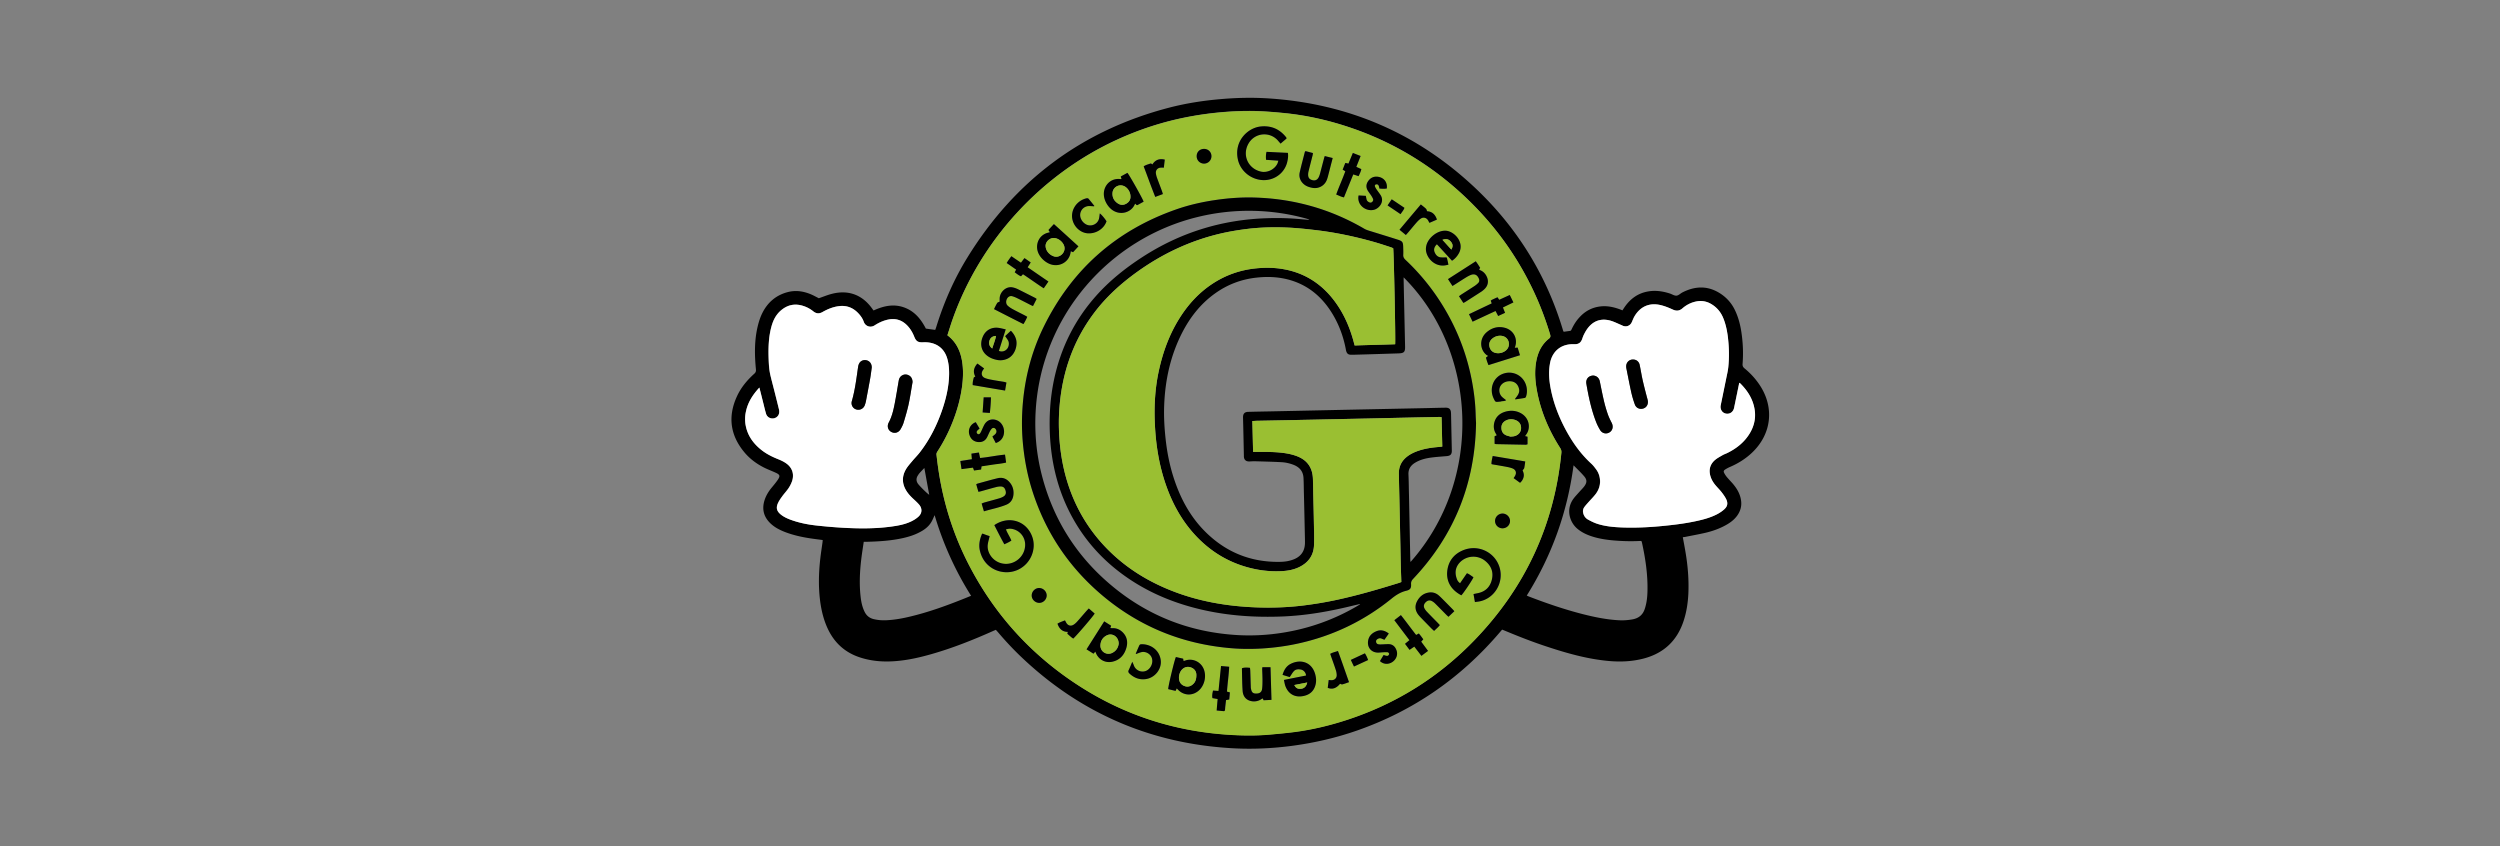 <svg version="1.1" id="レイヤー_1" xmlns="http://www.w3.org/2000/svg" x="0" y="0" viewBox="0 0 384 130" xml:space="preserve"><rect x="0" y="0" width="384" height="130" fill="#808080" stroke="none"/><style>.st1{fill:#9abf32}</style><path fill="none" d="M0 0h384v130H0z"/><path d="M258.48 82.52c.14.77.28 1.48.4 2.21.37 2.15.55 4.32.45 6.5-.07 1.4-.28 2.78-.72 4.12-1 3.07-3.06 5-6.18 5.81-1.74.45-3.52.53-5.3.37-3.26-.29-6.38-1.17-9.47-2.19-2.2-.72-4.35-1.56-6.48-2.45-.14-.06-.28-.11-.45-.18-.1.11-.19.21-.29.33-5.98 7.04-13.3 12.14-22.03 15.18-3.28 1.14-6.65 1.91-10.1 2.36-2.87.37-5.75.51-8.63.37-12.73-.63-23.72-5.34-32.93-14.15-1.24-1.19-2.4-2.44-3.51-3.75l-.28-.31c-.15.07-.29.12-.42.18-3.09 1.38-6.23 2.63-9.5 3.56-1.57.45-3.16.82-4.78 1-2.09.24-4.15.16-6.17-.5-2.23-.73-3.84-2.15-4.87-4.25-.64-1.31-1-2.7-1.21-4.13-.32-2.28-.27-4.56-.01-6.83.09-.81.22-1.62.33-2.42.02-.12.02-.24.04-.4-.51-.07-1-.13-1.5-.2-1.5-.21-2.97-.51-4.39-1.07-.8-.32-1.56-.72-2.18-1.33-1.01-.99-1.29-2.17-.87-3.51.23-.72.62-1.36 1.1-1.94.33-.4.66-.79.95-1.22.38-.57.32-.77-.31-1.06-.58-.27-1.18-.49-1.75-.77-1.19-.59-2.26-1.38-3.11-2.41-2.15-2.6-2.53-5.46-1.13-8.53.62-1.37 1.57-2.51 2.68-3.51.21-.19.28-.37.25-.66-.22-2.26-.25-4.51.3-6.73.16-.64.37-1.29.66-1.88.83-1.69 2.15-2.82 3.99-3.28 1.25-.31 2.46-.1 3.62.41.38.17.75.38 1.09.55.7-.24 1.37-.52 2.06-.69 2.52-.63 4.64.18 6.14 2.29.06.09.13.17.21.28 1.5-.69 3.04-1.05 4.66-.48 1.62.57 2.62 1.8 3.37 3.26.47.07.92.13 1.44.2.05-.13.1-.27.15-.42 1.17-3.78 2.74-7.39 4.83-10.76 7.28-11.77 17.58-19.49 31.01-22.97 2.52-.65 5.08-1.05 7.67-1.28 2.54-.23 5.08-.29 7.62-.12 12.29.82 22.94 5.44 31.86 13.94 6.31 6.02 10.74 13.22 13.26 21.58.02.08.05.16.08.23.01.02.03.04.06.09.31-.04.63-.09.95-.13.17-.02.21-.15.27-.27.31-.66.69-1.27 1.18-1.8.88-.98 1.97-1.56 3.29-1.7.96-.1 1.87.08 2.76.39.18.06.35.13.57.22.08-.12.16-.25.24-.37.9-1.36 2.1-2.27 3.73-2.54 1.12-.19 2.22-.03 3.3.32.35.11.7.36 1.03.33.32-.02.6-.34.92-.5 1.83-.93 3.67-1.06 5.49-.02 1.1.63 1.95 1.51 2.52 2.65.55 1.11.86 2.29 1.04 3.5.24 1.61.31 3.22.18 4.84-.03.32.07.52.32.72.9.74 1.68 1.59 2.32 2.56 2.29 3.47 1.81 7.56-1.23 10.41-.98.92-2.11 1.62-3.34 2.15-.26.11-.52.25-.75.4-.24.16-.27.3-.13.56.11.21.25.42.41.61.26.31.55.61.82.91.68.78 1.21 1.64 1.35 2.69.12.87-.11 1.64-.62 2.34-.47.64-1.1 1.09-1.78 1.46-.95.52-1.96.88-3.01 1.13-1.07.25-2.15.44-3.23.66-.14.01-.2.02-.31.04zM145.52 51.5c1.38 1.04 2.01 2.44 2.26 4.03.19 1.22.16 2.44.01 3.66-.24 1.88-.73 3.7-1.42 5.47a25 25 0 01-2.36 4.64c-.1.16-.19.31-.17.52.17 1.54.39 3.07.69 4.59.83 4.18 2.19 8.19 4.11 11.99 4.04 7.96 9.86 14.33 17.38 19.11 7.11 4.52 14.92 6.93 23.32 7.37 1.85.1 3.7.11 5.54-.05 1.33-.11 2.65-.24 3.97-.41 2.73-.36 5.39-1 8-1.85 7.56-2.47 14.13-6.56 19.65-12.29 7.75-8.03 12.22-17.6 13.32-28.72.03-.29-.02-.52-.18-.76-1.72-2.68-2.95-5.56-3.55-8.7-.3-1.54-.42-3.1-.12-4.66.26-1.37.83-2.56 1.94-3.44.23-.18.27-.34.19-.62-.7-2.32-1.55-4.58-2.59-6.77-2.83-5.98-6.76-11.14-11.72-15.52-4.81-4.25-10.25-7.42-16.32-9.48-3.3-1.12-6.69-1.9-10.16-2.25-1.34-.13-2.68-.25-4.02-.3-2.05-.07-4.1.01-6.15.21-1.53.15-3.05.37-4.55.65-3.86.73-7.57 1.93-11.14 3.58-11.3 5.22-20.79 15.17-25.17 27.63-.27.79-.5 1.57-.76 2.37zm121.63 7.3c-.02.1-.04.16-.06.22-.25 1.21-.49 2.42-.75 3.63-.13.63-.66 1-1.25.88-.59-.11-.93-.66-.8-1.3l.81-3.95c.13-.63.29-1.25.35-1.88.16-1.59.13-3.18-.08-4.76-.13-.99-.34-1.95-.73-2.87-.4-.94-1.03-1.65-1.93-2.14-.7-.38-1.43-.48-2.21-.32-.79.16-1.49.52-2.09 1.05-.47.41-.94.44-1.5.18-.59-.27-1.2-.52-1.83-.67-1.76-.43-3.2.22-4.09 1.81-.14.25-.24.52-.35.78-.22.51-.7.75-1.23.63-.14-.03-.27-.12-.41-.17-.55-.23-1.09-.5-1.66-.67-1.46-.41-2.69.05-3.57 1.29-.2.28-.36.58-.51.88-.1.2-.18.43-.25.64-.2.57-.53.81-1.13.81-.16 0-.33-.01-.49 0-1.65.07-2.83 1.02-3.25 2.6-.05.18-.08.37-.11.56-.18 1.18-.09 2.36.12 3.53.43 2.32 1.27 4.49 2.39 6.56 1.02 1.89 2.26 3.62 3.85 5.08.3.27.55.6.79.93.29.4.47.86.54 1.35.13.88-.1 1.68-.62 2.38-.34.45-.75.86-1.13 1.28-.21.24-.44.48-.63.75-.25.35-.26.73-.11 1.13.13.35.37.62.68.79.45.24.92.48 1.4.64 1.25.4 2.56.52 3.86.57 2 .07 4-.02 5.99-.21 1.79-.17 3.57-.38 5.32-.76 1.13-.25 2.25-.54 3.28-1.08.37-.19.73-.43 1.04-.71.53-.46.63-.95.33-1.58-.19-.4-.46-.76-.74-1.12-.29-.37-.64-.71-.94-1.07-.32-.39-.58-.82-.73-1.31-.3-.96-.1-1.82.65-2.49.35-.31.78-.53 1.19-.77.23-.14.5-.22.74-.34 1.44-.71 2.67-1.68 3.49-3.09.71-1.21.94-2.51.65-3.89-.31-1.49-1.12-2.69-2.19-3.75.01-.02-.03-.02-.1-.05zm-150.51.73c-1.03 1.12-1.77 2.28-2.08 3.69-.15.71-.17 1.43-.03 2.15.3 1.51 1.13 2.69 2.3 3.65.79.64 1.68 1.1 2.62 1.48.46.19.93.4 1.33.69.93.67 1.23 1.7.84 2.79-.13.35-.31.7-.52 1.01-.29.42-.65.8-.95 1.22-.24.33-.48.66-.65 1.03-.35.75-.21 1.27.44 1.8.44.35.95.59 1.47.78 1.26.47 2.56.73 3.89.88 1.36.15 2.73.28 4.1.35 2.51.14 5.03.16 7.53-.18 1.05-.15 2.1-.34 3.06-.81.39-.19.77-.43 1.08-.72.57-.53.59-1.24.1-1.83-.24-.29-.53-.55-.81-.81-.43-.4-.84-.81-1.15-1.31-.67-1.08-.71-2.19-.09-3.28.26-.45.62-.85.96-1.26.37-.45.79-.86 1.15-1.32 1.59-2.04 2.72-4.32 3.54-6.76.57-1.71.97-3.45 1-5.27.02-.8-.05-1.6-.27-2.38-.53-1.88-2.01-2.63-3.74-2.55-.74.04-1.06-.14-1.34-.85-.26-.65-.61-1.25-1.1-1.75-.81-.82-1.77-1.12-2.9-.89-.76.15-1.45.47-2.09.89-.69.44-1.44.1-1.67-.55-.17-.49-.47-.92-.83-1.3-.85-.91-1.89-1.28-3.13-1.08-.86.14-1.64.47-2.39.89-.5.28-.95.25-1.4-.11-.46-.37-.97-.65-1.53-.83-1.25-.41-2.38-.2-3.4.65-.81.68-1.25 1.56-1.51 2.55-.41 1.53-.47 3.08-.43 4.65.03.94.06 1.88.28 2.79.19.81.41 1.61.61 2.41.24.95.48 1.9.71 2.85.05.19.06.41.01.6-.1.46-.52.76-.98.78-.46.01-.88-.27-1.02-.73-.15-.52-.27-1.05-.41-1.58-.18-.78-.38-1.56-.6-2.43zm117.87 31.95c.12.05.18.08.24.11 2.74 1.06 5.51 2.01 8.36 2.74 1.82.46 3.65.84 5.54.94.7.04 1.38-.01 2.07-.13.99-.17 1.65-.71 1.94-1.69.03-.09.06-.18.08-.27.21-.75.29-1.52.31-2.3.07-2.55-.3-5.04-.84-7.52-.02-.09-.06-.17-.09-.26-.08 0-.13-.01-.19-.01-1.47.08-2.94.03-4.4-.11-1.08-.11-2.15-.29-3.19-.65-.78-.27-1.5-.63-2.13-1.18-1.08-.96-1.74-2.87-.53-4.54.28-.38.62-.72.93-1.08.24-.27.51-.53.73-.82.43-.58.45-1.01-.01-1.55-.49-.57-1.04-1.09-1.63-1.69-.96 7.22-3.34 13.86-7.19 20.01zm-85.35.03a49.384 49.384 0 01-5.6-12.38c-.19.41-.32.75-.51 1.06-.42.71-1.07 1.19-1.79 1.56-.81.43-1.68.7-2.57.9-1.83.41-3.68.52-5.55.57h-.47c-.12.84-.25 1.63-.35 2.42-.25 2-.36 4.01-.13 6.02.09.8.25 1.58.61 2.31.28.57.71.94 1.33 1.11.67.17 1.34.22 2.02.19 1.25-.06 2.48-.28 3.7-.58 2.72-.65 5.34-1.59 7.93-2.62.46-.18.89-.36 1.38-.56zm-7.18-19.63c-.28.3-.52.54-.74.79-.11.12-.19.26-.28.4-.25.41-.24.82.03 1.22.22.32 1.36 1.47 1.74 1.71-.25-1.35-.49-2.7-.75-4.12z"/><path class="st1" d="M145.52 51.5c.26-.8.5-1.58.77-2.34 4.38-12.47 13.86-22.41 25.17-27.63 3.57-1.65 7.28-2.85 11.14-3.58 1.51-.29 3.03-.5 4.55-.65 2.05-.2 4.1-.28 6.15-.21 1.34.05 2.69.16 4.02.3 3.47.35 6.86 1.12 10.16 2.25 6.07 2.07 11.51 5.24 16.32 9.48 4.96 4.38 8.89 9.53 11.72 15.52 1.04 2.19 1.89 4.45 2.59 6.77.08.28.04.43-.19.62-1.11.88-1.68 2.07-1.94 3.44-.29 1.56-.17 3.11.12 4.66.6 3.14 1.83 6.02 3.55 8.7.16.24.21.47.18.76-1.11 11.12-5.58 20.69-13.32 28.72-5.52 5.72-12.08 9.82-19.65 12.29-2.61.85-5.28 1.49-8 1.85-1.32.17-2.64.29-3.97.41-1.85.16-3.7.15-5.54.05-8.41-.45-16.21-2.85-23.32-7.37-7.53-4.78-13.34-11.15-17.38-19.11-1.93-3.8-3.29-7.8-4.11-11.99-.3-1.52-.52-3.05-.69-4.59-.02-.22.07-.36.17-.52.95-1.47 1.73-3.02 2.36-4.64.69-1.77 1.18-3.59 1.42-5.47.15-1.22.18-2.44-.01-3.66-.27-1.62-.89-3.02-2.27-4.06zm81.2 13.47c-.02-.42-.05-.86-.06-1.29-.04-1.73-.25-3.44-.57-5.14-.89-4.73-2.71-9.07-5.42-13.04-1.39-2.04-3-3.9-4.8-5.6-.24-.22-.35-.45-.33-.78.02-.41 0-.82-.01-1.22-.02-.7-.12-.86-.77-1.07-1.47-.47-2.96-.92-4.43-1.38-.26-.08-.52-.17-.75-.3-5.25-3.07-10.92-4.65-16.99-4.81-1.95-.05-3.88.09-5.81.37-2.09.3-4.14.76-6.13 1.46-9.19 3.21-15.95 9.18-20.27 17.89-2.09 4.22-3.16 8.72-3.37 13.42-.08 1.86-.01 3.72.21 5.58.26 2.18.71 4.31 1.37 6.4 2.03 6.35 5.62 11.68 10.71 15.98 5.71 4.82 12.33 7.49 19.77 8.12 1.63.14 3.26.14 4.89.04 1.82-.12 3.62-.36 5.4-.75 5.34-1.17 10.14-3.46 14.38-6.9.69-.56 1.4-1 2.26-1.21.62-.15.78-.39.74-1.03-.02-.33.09-.55.31-.79 6.35-6.72 9.53-14.71 9.67-23.95zm-.17 27.51c.23-.03.43-.06.62-.09 2.31-.39 3.86-2.8 3.19-5.18-.66-2.34-3.21-3.62-5.52-2.73-1.5.58-2.38 1.72-2.54 3.31-.14 1.42.49 2.76 2.17 3.65.28-.26 1.75-2.44 1.86-2.78-.33-.19-.6-.47-1-.61-.35.51-.69 1.01-1.05 1.53-.26-.17-.4-.39-.49-.63-.35-.93-.25-1.79.43-2.54.83-.91 2.62-1.41 4.05-.14.85.76 1.15 1.71.88 2.8-.29 1.13-1.03 1.82-2.19 2.05-.2.04-.39.08-.62.13.06.41.13.8.21 1.23zm-30.19-67.8c-.07.2-.1.37-.18.52-.45.86-1.53 1.38-2.49 1.17-2.02-.45-2.95-2.59-1.89-4.36a2.787 2.787 0 014.55-.34c.11.13.22.26.35.4.33-.29.63-.54.91-.78-.01-.07-.01-.1-.02-.12-.02-.04-.04-.07-.06-.1-1.01-1.26-2.29-1.8-3.91-1.63-1.91.2-4.12 2.18-3.48 5.07.37 1.69 1.88 2.98 3.64 3.15 1.83.17 3.49-.98 3.93-2.73.11-.46.19-.92.11-1.44-1.1-.05-2.18-.11-3.28-.16-.11.43-.11.82-.07 1.23.63.04 1.23.08 1.89.12zm-44.35 57.67c-.36-.13-.74-.25-1.11-.38-.05.06-.09.09-.11.12-.32.77-.48 1.57-.32 2.39.6 2.99 3.67 4.12 5.94 3.02 1.95-.94 2.75-3.15 2.16-4.93-.85-2.57-3.65-3.41-5.86-1.89.5.97.99 1.96 1.54 2.94.4-.19.75-.35 1.08-.57-.25-.61-.6-1.12-.84-1.72.2-.04.35-.08.49-.1.08-.01.16-.01.24 0 1.21.11 2.14 1.07 2.22 2.28.12 1.95-1.69 3.48-3.6 3.04-1.43-.33-2.3-1.69-2.14-2.88.07-.43.2-.83.31-1.32zm23.65-51.37c-.11-.42-2.24-4.2-2.49-4.43-.33.18-.67.37-1.02.56.05.15.08.26.12.39-.06.01-.1.02-.14.01-1.17-.17-2.19.51-2.5 1.65-.34 1.25.45 2.6 1.3 3.15 1.32.86 2.86.22 3.34-.86.03-.06.07-.11.1-.16.14.08.18.3.38.19.31-.16.61-.33.91-.5zm57.01 22.44c.04-.11.06-.16.08-.21.4-1.23-.28-2.55-1.67-2.87-1.02-.24-1.95.03-2.73.71-1.21 1.05-1 2.76.04 3.52.05.04.12.06.2.1-.16.13-.25.2-.34.27.06.21.11.39.17.57.06.19.14.37.22.58 1.63-.51 3.21-1.01 4.84-1.52-.13-.42-.25-.79-.36-1.17-.17.01-.29.01-.45.02zm-51.92 52.32c.07.08.12.13.16.17.84.92 2.13 1.03 3.11.26 1.05-.82 1.39-2.49.75-3.65-.5-.91-1.57-1.37-2.57-1.1-.13.03-.25.08-.4.13-.03-.14-.05-.25-.07-.37-.38-.09-.75-.17-1.11-.25-.2.38-1.21 4.57-1.18 4.93.37.09.75.18 1.13.27.06-.15.11-.25.18-.39zm-15.1-67.9c-1.27-1.15-2.49-2.27-3.76-3.43-.31.33-.58.62-.84.91l.22.34c-.15.04-.27.07-.38.1-1.07.31-1.7 1.34-1.57 2.44.14 1.2 1.27 2.19 2.24 2.44 1.3.33 2.65-.46 2.88-1.81.01-.08.03-.15.05-.25.12.05.22.1.34.15.25-.28.51-.56.82-.89zm2.59 62.25c.06.13.09.2.12.27.47 1.02 1.49 1.53 2.59 1.25 1.13-.29 1.77-1.07 2.07-2.14.23-.83.11-1.62-.5-2.28-.45-.48-.99-.74-1.67-.71-.09 0-.18-.01-.3-.02.04-.13.08-.23.12-.36-.34-.22-.68-.43-1.06-.67-.92 1.46-1.81 2.86-2.72 4.3.39.24.72.45 1.07.67.11-.11.18-.19.28-.31zm66.02-33.1c.05-.08.08-.14.12-.19.78-.97.57-2.6-.79-3.34-.77-.42-1.59-.46-2.41-.21-.86.26-1.46.82-1.67 1.72-.14.59-.06 1.16.28 1.68.04.07.07.14.11.21-.12.06-.23.11-.33.15v1.16c.1.02.18.05.26.05l4.52.09c.09 0 .18-.03.28-.06v-1.17c-.13-.03-.24-.06-.37-.09zm-37.05 37.45c.07.31.11.57.19.81.43 1.33 1.49 1.95 2.85 1.65.99-.22 1.63-.82 1.85-1.83.1-.47.07-.92-.04-1.37-.48-2.04-2.29-2.5-3.82-1.72-.66.34-1.01.94-1.23 1.68.41.13.78.24 1.1.34.25-.36.42-.69.67-.94.29-.29.7-.29 1.08-.21.41.09.73.48.76.91-1.12.22-2.23.45-3.41.68zm-42.73-53.85c-.4-.09-.71-.17-1.03-.22-1.13-.18-2.07.34-2.5 1.37-.48 1.13-.21 2.23.71 2.92.47.35 1 .54 1.57.64.5.09.97.03 1.44-.17 1.22-.5 1.67-2.04 1.4-3-.14-.51-.42-.93-.8-1.33-.32.3-.6.57-.88.83.16.23.28.41.4.58.17.25.2.53.15.82-.12.72-.83 1.14-1.51.87.34-1.07.68-2.15 1.05-3.31zm68.55-10.54c.47-.29.85-.74 1.09-1.23.83-1.68-.8-3.31-2.05-3.38-1.35-.07-2.69 1.13-2.97 2.2-.05.21-.09.43-.09.64.03 1.25 1.27 2.7 2.9 2.49.18-.02.36-.07.56-.11-.08-.34-.14-.63-.2-.92-.02-.08-.06-.15-.08-.2-.28 0-.54.01-.79 0-.53-.02-.85-.33-1.04-.78-.19-.43-.07-.85.34-1.24.78.84 1.56 1.69 2.33 2.53zm.07 3.88c.16-.09.27-.15.39-.23.55-.35 1.09-.71 1.65-1.05.24-.15.49-.29.75-.4.59-.25 1.02-.05 1.28.54.11.26.08.49-.1.68-.17.17-.36.33-.56.46-.67.44-1.35.87-2.02 1.3-.12.08-.23.17-.37.27l.67 1.03c.11-.06.2-.09.28-.14.81-.52 1.63-1.04 2.43-1.56.18-.12.35-.25.51-.4.59-.56.71-1.28.34-2.01-.22-.44-.56-.76-1.02-.94-.05-.02-.08-.06-.12-.09.06-.09.11-.17.16-.25-.11-.17-.21-.34-.31-.49-.11-.17-.23-.33-.36-.52-1.44.92-2.84 1.82-4.27 2.74.22.37.44.7.67 1.06zm-70.42 3.55c1.54.79 3.03 1.54 4.52 2.3.25-.39.42-.74.59-1.12-.16-.09-.27-.16-.39-.22-.63-.32-1.26-.63-1.88-.97-.27-.15-.54-.32-.76-.54-.41-.39-.21-1.23.33-1.42a.65.65 0 01.39-.01c.25.07.49.17.72.28.71.35 1.41.71 2.11 1.07.11.05.22.1.36.16.19-.38.38-.73.56-1.1-.11-.07-.17-.12-.24-.16-.88-.45-1.77-.9-2.66-1.34-.25-.12-.53-.22-.81-.27a1.53 1.53 0 00-.64.02c-.71.17-1.29.89-1.33 1.63-.01.2 0 .4 0 .54-.16.08-.31.11-.37.2-.18.29-.32.59-.5.95zm41.22 55c-.01.13-.03.21-.03.29.01.54.04 1.09.05 1.63 0 .47 0 .95-.06 1.42-.06.5-.37.71-.88.72-.51.01-.71-.17-.82-.7-.02-.11-.03-.21-.04-.32-.03-.84-.05-1.68-.08-2.52 0-.14-.02-.28-.04-.41-.56-.06-.92-.04-1.21.05-.01.03-.03.05-.03.08.03 1.14.02 2.28.11 3.42.07.94.65 1.49 1.51 1.59.5.06.97-.05 1.39-.35.05-.04.11-.06.18-.1.05.1.09.18.14.29.39-.02.78-.04 1.21-.06-.05-1.71-.1-3.35-.15-5.02-.44-.01-.82-.01-1.25-.01zm9.58-78.51c-.06.18-.1.3-.14.43-.2.75-.39 1.5-.59 2.25-.05.2-.12.39-.21.57-.21.4-.54.55-.94.45-.47-.12-.69-.38-.68-.87 0-.16.03-.33.06-.48.2-.82.42-1.63.62-2.45.03-.11.04-.23.06-.37-.41-.11-.79-.2-1.15-.3-.05.08-.09.11-.1.15-.26 1.04-.55 2.07-.78 3.12-.18.81.17 1.55.87 1.99.34.22.71.32 1.11.39.9.16 1.77-.3 2.14-1.13.09-.2.15-.41.21-.62.19-.72.38-1.44.56-2.17.05-.21.1-.41.17-.67-.42-.09-.8-.19-1.21-.29zm-52.35 54.57c1.19-.35 2.37-.57 3.47-1.03.76-.32 1.07-.98 1.08-1.77.01-.57-.16-1.1-.52-1.56-.49-.62-1.13-.91-1.9-.73-1.04.25-2.07.55-3.1.83-.06.02-.12.05-.21.1.12.39.23.77.34 1.17.19-.04.32-.07.45-.11.77-.21 1.54-.43 2.32-.64.21-.05.43-.09.64-.08.42.01.64.21.76.66.11.39 0 .7-.35.9-.22.13-.47.21-.71.29-.72.21-1.44.4-2.16.6-.15.04-.29.11-.46.17.12.42.23.79.35 1.2zm69.15 18.37c.31-.31.63-.56.88-.89-.12-.13-.21-.23-.3-.32-.56-.57-1.13-1.14-1.68-1.72-.15-.16-.29-.33-.38-.52-.17-.33-.09-.66.17-.93.3-.3.61-.38.96-.2.19.1.36.24.52.39.59.58 1.17 1.18 1.75 1.77.09.09.19.17.29.26.31-.3.6-.57.9-.86-.11-.12-.19-.22-.28-.31-.51-.52-1.03-1.05-1.55-1.57-.19-.19-.38-.39-.59-.56-.46-.39-1-.53-1.6-.41-.74.15-1.28.59-1.65 1.22-.42.72-.4 1.45.11 2.14.11.15.24.3.37.43.57.58 1.14 1.17 1.71 1.75.11.1.23.2.37.33zm12.43-35.64c.01.02.03.05.04.07.49-.07.98-.14 1.46-.23.08-.01.16-.14.19-.23.14-.43.16-.87.09-1.33-.29-1.8-2.13-2.81-3.8-2.08-1.39.61-1.96 2.29-1.27 3.73.26.55.26.55.85.49.08-.01.17-.01.24-.03.26-.08.56 0 .82-.2-.23-.19-.46-.35-.65-.53-.43-.43-.52-1.14-.21-1.66.33-.55 1.02-.82 1.75-.69.57.11.98.54 1.1 1.17.08.37-.04.7-.24 1-.11.19-.24.35-.37.52zm-58.26 39.14c.02.02.05.04.07.05.25-.09.5-.2.76-.27.69-.19 1.48.26 1.67.95.21.76-.24 1.67-.97 1.94-.65.24-1.54-.06-1.83-.91-.05-.15-.12-.28-.22-.51-.21.48-.36.89-.55 1.27-.11.23-.05.38.12.54.7.65 1.52.98 2.49.85 1.41-.2 2.47-1.53 2.31-2.88-.21-1.75-1.78-2.55-3.03-2.47-.09.01-.22.08-.25.15-.21.42-.39.86-.57 1.29zm-6.41-68.72c.02-.02.04-.05.06-.07-.3-.38-.6-.76-.92-1.13-.05-.06-.2-.07-.29-.05-1.54.37-2.47 1.84-2.17 3.24.25 1.15 1.25 2.07 2.37 2.14 1.27.08 2.49-.71 2.87-1.85-.25-.42-.76-1.03-1.03-1.21-.04.27-.06.54-.12.8-.22.91-1.29 1.33-2.07.84-.32-.2-.56-.48-.71-.82-.4-.94.26-1.94 1.28-1.95.25.02.49.05.73.06zm45.28 65.62c-.64-.48-1.28-.63-1.99-.33-.72.31-1.17.84-1.22 1.64-.06.94.6 1.61 1.54 1.61.27 0 .54-.04.81-.05.23-.01.46-.03.69 0 .09.01.21.15.21.24.01.09-.08.22-.17.28-.08.05-.21.03-.31.01-.11-.02-.22-.07-.36-.12-.2.33-.38.64-.57.94.53.51 1.28.56 1.9.15.63-.42.89-1.15.64-1.81-.21-.57-.6-.94-1.24-.94-.34 0-.68.03-1.02.04-.18 0-.35 0-.53-.02-.19-.03-.31-.16-.34-.36-.03-.18.04-.32.19-.42.2-.14.41-.2.65-.09.13.06.27.11.44.18.24-.32.45-.62.68-.95zm-60.37-29.26c.78-.25 1.25-.89 1.29-1.7.03-.77-.4-1.5-1.05-1.79-.79-.34-1.56-.09-1.98.66-.15.27-.26.56-.4.85-.07.15-.13.3-.22.43-.13.19-.27.22-.41.13-.17-.11-.2-.32-.05-.5.09-.11.22-.2.35-.32-.21-.35-.4-.67-.58-.98-.76.25-1.3 1.1-.94 2.05.23.6.67.95 1.31 1 .64.06 1.11-.21 1.39-.79.14-.28.25-.57.4-.85.07-.14.17-.28.28-.4.14-.14.33-.17.49-.07.11.07.2.22.23.35.06.24-.05.45-.24.61-.11.09-.23.18-.37.3.16.37.34.7.5 1.02zm55.73-38.03c-.31 1.52 1.2 2.53 2.4 2.2.78-.22 1.63-1.26.94-2.29-.19-.28-.4-.55-.59-.83-.1-.14-.19-.3-.25-.46-.06-.18.07-.32.26-.32.18 0 .28.1.33.25.04.12.06.26.1.4.39.03.76.06 1.13-.01.13-.91-.39-1.63-1.29-1.79-.63-.11-1.16.09-1.54.62-.38.52-.39 1.06-.03 1.59.16.24.34.46.49.7.1.15.19.3.25.46.08.18.02.35-.12.48-.15.14-.31.14-.49.05-.19-.1-.33-.23-.38-.45-.04-.17-.07-.34-.11-.53-.37-.03-.73-.05-1.1-.07zm-54.31 39.81c-1.31.12-2.55.4-3.83.49-.06-.3-.12-.54-.18-.84-.39.06-.75.11-1.15.17.03.31.05.58.07.86-.6.1-1.17.19-1.77.28.06.44.12.82.18 1.24.61-.08 1.18-.15 1.76-.23.06.16.1.29.16.44l1.09-.15c.03-.18.05-.32.07-.49.63-.09 1.24-.19 1.86-.28.63-.09 1.26-.14 1.91-.3-.06-.4-.11-.78-.17-1.19zm1.49-28.01c.32.24.61.48.96.63.11-.11.2-.21.3-.32 1.07.7 2.1 1.46 3.19 2.16.26-.37.48-.69.72-1.04-1.08-.74-2.13-1.47-3.19-2.19.17-.26.31-.49.47-.74-.33-.23-.64-.44-.96-.67-.2.26-.36.47-.54.71-.5-.34-.98-.67-1.47-1-.27.36-.51.68-.72 1.05.51.36.98.69 1.45 1.01-.07.14-.13.25-.21.4zm63.49 58.16l-1.05-1.42c.11-.13.21-.23.32-.36-.12-.16-.23-.32-.34-.47-.11-.15-.23-.29-.34-.43-.16.09-.28.15-.42.23-.79-1.01-1.53-2.04-2.34-3.05-.36.28-.68.52-1.01.78.79 1.05 1.55 2.05 2.32 3.07-.24.2-.44.37-.68.56.24.32.47.62.7.93.26-.18.48-.33.73-.5.36.47.72.93 1.09 1.42.34-.26.65-.49 1.02-.76zm6.84-50.57c1.2-.56 2.35-1.1 3.51-1.65.14.28.26.5.4.77.36-.17.7-.32 1.06-.49-.12-.3-.22-.55-.33-.82.55-.27 1.06-.51 1.61-.78-.19-.4-.37-.75-.56-1.14-.57.26-1.09.5-1.62.74-.1-.15-.17-.26-.26-.39-.27.12-.53.24-.79.36-.08.04-.16.1-.25.16.05.14.09.26.15.42-1.16.55-2.3 1.1-3.49 1.66.21.41.38.76.57 1.16zm-39.31 59.72c.34.03.64.06.95.09.29.03.32 0 .36-.29.01-.09.01-.19.02-.28.04-.37.08-.75.13-1.12.18-.03.32-.06.49-.09.03-.38.07-.73.1-1.09-.18-.05-.3-.08-.45-.12.09-1.27.28-2.53.34-3.82-.44-.04-.83-.07-1.25-.11-.13 1.3-.26 2.55-.39 3.83-.31-.02-.57-.04-.84-.06-.09.41-.17.77-.09 1.16.26.05.51.09.8.14-.07.57-.11 1.12-.17 1.76zm20.92-85.64c-.24.58-.46 1.1-.67 1.63-.17-.03-.31-.06-.48-.1-.14.35-.28.68-.41 1.03.15.1.26.17.41.25-.44 1.19-.97 2.35-1.4 3.57.42.16.77.35 1.19.44.49-1.2.96-2.37 1.43-3.53.3.1.55.19.82.27.18-.37.34-.7.42-1.08-.28-.13-.52-.23-.77-.35.23-.57.43-1.1.66-1.67-.42-.15-.78-.3-1.2-.46zm26.48 47.39c-1.69-.29-3.33-.56-5-.85-.08.45-.2.83-.19 1.24.07.02.12.05.17.05.65.11 1.31.21 1.96.34.37.07.75.14 1.1.28.54.22.67.71.36 1.2-.05.09-.11.17-.19.29.35.25.67.49.99.72.28-.25.41-.47.51-.76.15-.43.02-.82-.12-1.15.11-.14.22-.24.25-.35.07-.3.1-.62.16-1.01zM218.24 31.4c-1.11 1.32-2.18 2.59-3.27 3.9.35.29.66.54.98.81.13-.15.24-.26.33-.37.46-.54.9-1.09 1.37-1.62.18-.2.38-.4.6-.54.41-.27.87-.13 1.12.29.07.11.13.23.2.37l1.15-.5c-.26-.82-.77-1.25-1.51-1.28-.07-.16-.08-.3-.16-.38-.25-.24-.51-.43-.81-.68zm-39.47-5.65c.04-.41.09-.81.13-1.24-.85-.2-1.48.05-1.9.74-.1-.06-.19-.17-.25-.15-.37.12-.75.21-1.09.44.6 1.58 1.15 3.13 1.78 4.7.41-.15.77-.29 1.17-.44-.05-.17-.09-.31-.14-.45-.25-.66-.5-1.32-.74-1.98-.08-.23-.15-.47-.19-.71-.08-.5.24-.88.74-.92.14.01.28.01.49.01zm-28.64 30.09c-.58.64-.7 1.29-.32 2-.1.06-.23.1-.24.16-.09.36-.19.73-.16 1.15 1.65.28 3.29.55 4.97.84.07-.43.14-.82.21-1.23-.16-.05-.28-.09-.39-.11-.55-.09-1.1-.17-1.64-.27-.42-.08-.86-.15-1.26-.31-.52-.21-.64-.7-.35-1.18.05-.09.12-.17.21-.3-.35-.25-.67-.48-1.03-.75zm14.72 42.25c.58-.53 3.16-3.56 3.28-3.85-.29-.25-.58-.5-.9-.78-.13.14-.23.24-.33.35-.46.52-.9 1.05-1.37 1.57-.19.21-.4.41-.63.57-.44.28-.88.15-1.14-.31-.06-.11-.12-.23-.19-.35-.4.17-.79.28-1.15.51.27.78.74 1.25 1.59 1.26-.03.1-.05.18-.08.28l.67.58c.08.06.16.11.25.17zm42.36 6.69c-.58-1.63-1.11-3.2-1.7-4.78-.43.15-.82.23-1.19.44.05.16.09.29.14.41.24.68.49 1.35.71 2.04.08.25.14.53.15.8.01.49-.34.8-.83.8-.12 0-.24-.02-.4-.03-.05.42-.1.81-.15 1.2.7.29 1.33.07 1.89-.62.12.03.25.12.35.09.33-.09.64-.21 1.03-.35zM159.57 92.6c.61.04 1.16-.46 1.2-1.08.04-.61-.48-1.18-1.12-1.21-.61-.02-1.15.48-1.18 1.1-.04.61.47 1.15 1.1 1.19zm71.22-11.45c.64 0 1.15-.5 1.15-1.13 0-.62-.53-1.14-1.15-1.14-.62 0-1.15.52-1.15 1.14 0 .63.51 1.13 1.15 1.13zm-45.84-58.28c-.66 0-1.14.46-1.15 1.11-.01.63.49 1.14 1.12 1.15.63.01 1.15-.5 1.15-1.12.02-.63-.48-1.13-1.12-1.14zm30.18 10.03c.21-.36.47-.6.59-.97-.65-.44-1.29-.87-1.95-1.31-.22.33-.42.61-.64.94.67.45 1.31.88 2 1.34zm-7.16 69.48c.74-.34 1.43-.66 2.16-1-.12-.38-.28-.7-.49-1.03-.73.34-1.43.67-2.16 1.01.17.36.32.67.49 1.02zm-55.93-38.95c.09-.82.15-1.58.17-2.39h-1.12c-.05.77-.11 1.52-.16 2.32.39.02.72.04 1.11.07z"/><path d="M267.15 58.8c.07.03.1.03.12.05 1.07 1.05 1.88 2.26 2.19 3.75.29 1.38.06 2.68-.65 3.89-.83 1.41-2.05 2.38-3.49 3.09-.24.12-.51.2-.74.34-.41.24-.84.46-1.19.77-.75.67-.95 1.53-.65 2.49.15.49.41.92.73 1.31.3.37.65.7.94 1.07.27.35.54.72.74 1.12.3.63.2 1.11-.33 1.58-.31.27-.67.51-1.04.71-1.03.54-2.15.84-3.28 1.08-1.76.38-3.54.59-5.32.76-1.99.19-3.99.28-5.99.21-1.31-.05-2.61-.16-3.86-.57-.49-.16-.95-.39-1.4-.64-.31-.17-.55-.44-.68-.79-.15-.4-.14-.78.11-1.13.19-.26.41-.5.63-.75.38-.43.79-.83 1.13-1.28.52-.7.75-1.5.62-2.38a3.01 3.01 0 00-.54-1.35c-.24-.33-.49-.66-.79-.93-1.59-1.46-2.82-3.19-3.85-5.08-1.12-2.07-1.96-4.24-2.39-6.56-.22-1.17-.31-2.34-.12-3.53.03-.19.06-.38.11-.56.42-1.58 1.61-2.53 3.25-2.6.16-.01.33 0 .49 0 .59 0 .93-.25 1.13-.81.08-.22.15-.44.25-.64.15-.3.31-.6.51-.88.88-1.24 2.1-1.7 3.57-1.29.57.16 1.11.44 1.66.67.14.06.27.14.41.17.53.13 1.01-.12 1.23-.63.12-.26.22-.53.35-.78.89-1.58 2.34-2.24 4.09-1.81.63.15 1.24.4 1.83.67.56.26 1.02.23 1.5-.18.6-.52 1.3-.88 2.09-1.05.78-.16 1.51-.06 2.21.32.89.49 1.53 1.21 1.93 2.14.39.92.6 1.89.73 2.87.2 1.58.24 3.17.08 4.76-.07.63-.23 1.26-.35 1.88l-.81 3.95c-.13.63.22 1.19.8 1.3.59.11 1.12-.25 1.25-.88l.75-3.63c0-.06.02-.12.04-.22zm-22.48-1.12c-.04.01-.14.01-.23.04-.56.14-.87.62-.77 1.25.33 1.97.75 3.92 1.47 5.79.17.44.38.87.63 1.28.32.54.95.67 1.45.37.5-.31.62-.91.33-1.47-.22-.43-.44-.88-.6-1.34-.22-.64-.42-1.29-.57-1.95-.24-1.02-.44-2.04-.65-3.07-.12-.53-.5-.88-1.06-.9zm6.16-2.46c-.59 0-1.04.44-1.04 1.03 0 .11.01.22.03.32.24 1.23.47 2.45.75 3.67.14.63.33 1.26.55 1.87.2.56.78.8 1.33.61.54-.19.79-.75.63-1.33-.27-.98-.53-1.97-.75-2.96-.18-.79-.31-1.6-.47-2.4-.12-.5-.53-.81-1.03-.81zm-134.19 4.31c.22.87.42 1.66.62 2.44.13.53.25 1.06.41 1.58.13.46.55.74 1.02.73.47-.01.88-.32.98-.78.04-.19.03-.41-.01-.6-.23-.95-.47-1.9-.71-2.85-.2-.8-.42-1.6-.61-2.41-.21-.92-.25-1.86-.28-2.79-.04-1.57.02-3.13.43-4.65.27-.99.7-1.88 1.51-2.55 1.02-.85 2.15-1.06 3.4-.65.56.18 1.08.46 1.53.83.45.36.9.39 1.4.11.75-.43 1.53-.76 2.39-.89 1.24-.2 2.28.17 3.13 1.08.36.38.66.81.83 1.3.22.64.98.99 1.67.55.64-.41 1.33-.73 2.09-.89 1.13-.23 2.1.07 2.9.89.49.5.84 1.1 1.1 1.75.28.71.59.88 1.34.85 1.73-.09 3.21.67 3.74 2.55.22.78.28 1.58.27 2.38-.04 1.81-.43 3.56-1 5.27-.82 2.44-1.95 4.72-3.54 6.76-.36.46-.78.87-1.15 1.32-.34.41-.7.8-.96 1.26-.63 1.1-.58 2.21.09 3.28.31.5.72.92 1.15 1.31.28.26.56.52.81.81.49.59.47 1.3-.1 1.83-.31.29-.69.53-1.08.72-.96.47-2.01.67-3.06.81-2.5.35-5.02.33-7.53.18-1.37-.08-2.74-.2-4.1-.35-1.32-.15-2.63-.42-3.89-.88-.52-.2-1.03-.43-1.47-.78-.65-.52-.8-1.04-.44-1.8.17-.36.41-.7.65-1.03.31-.42.66-.79.95-1.22.21-.31.39-.66.52-1.01.4-1.08.1-2.11-.84-2.79-.4-.29-.87-.51-1.33-.69-.94-.38-1.83-.83-2.62-1.48-1.17-.96-2.01-2.13-2.3-3.65-.14-.72-.13-1.43.03-2.15.29-1.42 1.03-2.59 2.06-3.7zm23.53-.85c-.02-.5-.21-.86-.6-1.05-.65-.33-1.39.06-1.51.79-.21 1.23-.4 2.47-.65 3.69-.19.96-.43 1.91-.89 2.78-.3.56-.13 1.16.38 1.44.52.29 1.12.13 1.44-.42.18-.32.35-.65.46-1 .28-.95.57-1.9.78-2.87.23-1.1.39-2.23.59-3.36zm-6.27-2.22c.01-.55-.27-.95-.71-1.1-.42-.14-.91-.01-1.16.36-.12.17-.19.39-.22.6-.26 1.77-.47 3.56-.97 5.29-.16.56.15 1.11.67 1.27.56.17 1.11-.09 1.32-.65.08-.2.14-.41.18-.63.22-1.16.45-2.32.65-3.48.1-.57.17-1.15.24-1.66z" fill="#fff"/><path d="M226.72 64.97c-.14 9.24-3.32 17.23-9.67 23.95-.22.24-.33.46-.31.79.04.63-.12.88-.74 1.03-.87.21-1.57.65-2.26 1.21-4.24 3.44-9.04 5.73-14.38 6.9-1.78.39-3.58.63-5.4.75-1.63.1-3.26.1-4.89-.04-7.44-.63-14.05-3.3-19.77-8.12-5.09-4.3-8.67-9.62-10.71-15.98-.67-2.09-1.11-4.22-1.37-6.4-.22-1.86-.3-3.72-.21-5.58.21-4.7 1.28-9.2 3.37-13.42 4.32-8.71 11.09-14.68 20.27-17.89 1.99-.7 4.04-1.16 6.13-1.46 1.93-.28 3.86-.42 5.81-.37 6.07.16 11.74 1.74 16.99 4.81.23.13.49.22.75.3 1.48.46 2.96.91 4.43 1.38.65.21.75.38.77 1.07.01.41.03.82.01 1.22-.02.33.09.55.33.78 1.8 1.69 3.4 3.56 4.8 5.6 2.71 3.97 4.53 8.31 5.42 13.04.32 1.7.53 3.41.57 5.14.01.43.04.86.06 1.29zm-34.36-.3c.04 1.59.07 3.14.11 4.74h.73c1.32-.01 2.64-.01 3.95.16.74.1 1.47.25 2.17.54 1.55.63 2.29 1.81 2.34 3.45.03.91.04 1.82.06 2.73.03 1.36.07 2.72.09 4.08.02 1.11.06 2.23.02 3.34-.06 1.62-.9 2.75-2.36 3.43-.81.38-1.68.54-2.57.58-1.28.07-2.56-.02-3.82-.25-3.82-.72-7.02-2.54-9.63-5.42-2-2.21-3.39-4.77-4.37-7.58-1.06-3.04-1.55-6.19-1.7-9.39-.13-2.78.04-5.54.64-8.27.62-2.79 1.59-5.45 3.11-7.88 1.32-2.13 2.97-3.95 5.08-5.34 2-1.32 4.19-2.1 6.57-2.36 1.48-.16 2.96-.15 4.43.12 2.97.54 5.4 2 7.32 4.32 1.61 1.95 2.65 4.19 3.33 6.61.07.25.13.49.21.78 2.09-.08 4.16-.11 6.22-.19.09-.44-.2-14.17-.3-14.75-.12-.05-.26-.11-.4-.16-.79-.25-1.57-.52-2.37-.75-3.05-.87-6.14-1.52-9.29-1.89-1.39-.16-2.78-.31-4.18-.37-2.04-.09-4.08-.04-6.11.2-1.4.17-2.79.4-4.17.72-4.68 1.1-8.94 3.1-12.84 5.91-2.5 1.8-4.76 3.84-6.61 6.32-3.19 4.25-4.85 9.07-5.28 14.34-.13 1.53-.13 3.07-.04 4.6.11 1.77.35 3.51.76 5.23.98 4.08 2.79 7.73 5.55 10.9 2.89 3.31 6.43 5.71 10.48 7.37 4.34 1.79 8.88 2.58 13.54 2.75 2.41.09 4.81 0 7.2-.3 1.73-.21 3.44-.5 5.14-.87 3.2-.69 6.34-1.61 9.47-2.58.13-.04.25-.09.4-.15-.02-.71-.05-1.4-.07-2.1-.03-1.1-.05-2.2-.07-3.3-.03-1.25-.05-2.5-.08-3.75s-.05-2.5-.08-3.75-.06-2.5-.08-3.75c-.02-1.1.43-1.97 1.3-2.64.46-.35.97-.6 1.51-.8 1.07-.39 2.18-.56 3.31-.65.17-.01.34-.04.55-.06-.04-1.53-.07-3.02-.11-4.52-.13-.01-.23-.03-.32-.03l-3.14.06-7.99.18c-1.13.02-2.26.04-3.39.07-1.25.03-2.5.05-3.75.08s-2.5.05-3.75.08l-6.12.12c-.18.02-.36.03-.6.04zM215.6 42.6v.43c.07 3.4.15 6.8.22 10.19.02.84-.15 1.03-1 1.06-2.2.07-4.4.14-6.6.2-.23.01-.46.01-.69.01-.45 0-.66-.19-.77-.63-.02-.07-.03-.13-.04-.2-.41-2.16-1.19-4.18-2.41-6.01-1.45-2.17-3.37-3.75-5.88-4.55-1.77-.56-3.57-.66-5.4-.46-2.35.25-4.49 1.06-6.41 2.44-2.22 1.59-3.84 3.67-5.07 6.08-1.77 3.48-2.58 7.2-2.73 11.07-.07 1.74.03 3.48.22 5.21.24 2.2.68 4.35 1.4 6.44.98 2.85 2.4 5.45 4.52 7.62 3.19 3.26 7.07 4.88 11.64 4.8.79-.01 1.57-.13 2.3-.46 1-.46 1.5-1.26 1.54-2.35.01-.22 0-.44 0-.65-.05-2.35-.1-4.7-.16-7.05-.02-.79-.02-1.58-.06-2.36-.05-1.03-.61-1.68-1.55-2.04-.6-.23-1.23-.37-1.87-.4-1.34-.07-2.69-.1-4.03-.14-.31-.01-.62.03-.94.03-.48-.01-.75-.28-.77-.76V70c-.04-1.96-.08-3.91-.13-5.87-.01-.59.24-.86.82-.87 1.1-.03 2.2-.05 3.3-.07l11.3-.24 13.01-.27c.91-.02 1.82-.05 2.73-.06.5 0 .75.25.78.75 0 .05 0 .11.01.16l.12 5.67c.01.58-.21.81-.79.86-.81.07-1.63.12-2.43.23-.86.12-1.71.34-2.46.81-.66.41-1.02.98-.98 1.79.05 1.05.05 2.09.08 3.14.07 3.29.13 6.58.2 9.87 0 .13.02.25.04.42 11.28-12.72 10.26-32.41-1.06-43.72zm-14.49-8.82c-.09-.07-.11-.09-.14-.1-.08-.03-.15-.05-.23-.08a33.061 33.061 0 00-16.61-.31c-13.67 3.26-24.28 15.21-25.06 30.02-.17 3.22.13 6.41.92 9.54 1.73 6.83 5.31 12.53 10.7 17.05 5.61 4.71 12.11 7.23 19.42 7.65 2.33.13 4.65 0 6.95-.37 4.11-.66 7.96-2.04 11.55-4.17.1-.06.2-.13.31-.2-.03-.02-.04-.03-.05-.03-.37.09-.74.17-1.11.26-3.53.87-7.1 1.5-10.74 1.65-4.17.17-8.32-.1-12.4-1.04-3.64-.84-7.09-2.16-10.28-4.14-4.51-2.81-7.99-6.55-10.3-11.35-1.75-3.64-2.6-7.51-2.78-11.53-.12-2.78.06-5.54.63-8.27 1.02-4.85 3.14-9.16 6.43-12.87 2.08-2.35 4.51-4.29 7.13-5.99 5.81-3.77 12.18-5.75 19.09-5.98 1.77-.06 3.53-.02 5.3.15.4.04.79.07 1.27.11zm25.44 58.7c-.08-.43-.14-.81-.22-1.23.23-.05.42-.09.62-.13 1.16-.22 1.91-.92 2.19-2.05.28-1.09-.03-2.05-.88-2.8a2.885 2.885 0 00-4.05.14c-.69.75-.78 1.61-.43 2.54.09.24.23.46.49.63.35-.52.7-1.02 1.05-1.53.4.14.68.42 1 .61-.1.34-1.57 2.52-1.86 2.78-1.68-.89-2.3-2.23-2.17-3.65.15-1.59 1.04-2.73 2.54-3.31 2.31-.89 4.85.39 5.52 2.73.67 2.37-.88 4.79-3.19 5.18-.19.03-.38.05-.61.09zm-30.19-67.8c-.66-.05-1.25-.09-1.89-.13-.04-.41-.04-.81.07-1.23 1.1.06 2.18.11 3.28.16.08.51 0 .98-.11 1.44-.44 1.75-2.1 2.9-3.93 2.73-1.76-.16-3.27-1.45-3.64-3.15-.63-2.9 1.58-4.87 3.48-5.07 1.61-.17 2.9.37 3.91 1.63.03.03.05.07.06.1.01.02.01.05.02.12-.28.24-.58.49-.91.78-.13-.15-.24-.27-.35-.4a2.782 2.782 0 00-4.55.34c-1.06 1.77-.13 3.91 1.89 4.36.96.21 2.04-.31 2.49-1.17.08-.14.11-.31.18-.51zm-44.35 57.67c-.11.49-.24.89-.29 1.3-.15 1.19.72 2.54 2.14 2.88 1.9.45 3.72-1.09 3.6-3.04a2.445 2.445 0 00-2.22-2.28.964.964 0 00-.24 0c-.15.02-.29.06-.49.1.23.6.59 1.11.84 1.72-.33.23-.68.38-1.08.57-.55-.98-1.04-1.97-1.54-2.94 2.21-1.52 5.01-.68 5.86 1.89.59 1.78-.22 3.98-2.16 4.93-2.27 1.1-5.34-.03-5.94-3.02-.16-.82 0-1.62.32-2.39.01-.03.05-.06.11-.12.34.15.72.28 1.09.4zm23.65-51.37c-.3.16-.6.33-.91.5-.2.11-.24-.11-.38-.19-.04.06-.08.11-.1.16-.48 1.08-2.02 1.71-3.34.86-.85-.55-1.64-1.9-1.3-3.15.31-1.13 1.33-1.81 2.5-1.65.04.01.08-.01.14-.01-.04-.13-.07-.24-.12-.39.35-.19.69-.38 1.02-.56.25.24 2.38 4.02 2.49 4.43zm-2.02-.81c0-.67-.43-1.35-1.02-1.59-.78-.33-1.67.19-1.74 1.04-.06.72.25 1.27.85 1.65.41.26.85.26 1.27.01.42-.25.66-.61.64-1.11zm59.03 23.25l.44-.03c.12.38.23.75.36 1.17-1.62.51-3.21 1.01-4.84 1.52-.08-.21-.16-.4-.22-.58-.06-.18-.11-.36-.17-.57.09-.07.18-.14.34-.27-.08-.04-.14-.06-.2-.1-1.04-.76-1.25-2.47-.04-3.52.78-.68 1.71-.95 2.73-.71 1.39.33 2.07 1.65 1.67 2.87-.01.06-.03.11-.07.22zm-2.24-1.85c-.45 0-.86.15-1.2.43-.41.34-.57.79-.43 1.31.15.55.55.87 1.11.93.43.05.84-.05 1.21-.28.55-.34.77-.92.59-1.51-.16-.53-.65-.87-1.28-.88zm-49.68 54.17c-.07.15-.11.24-.18.38-.38-.09-.76-.18-1.13-.27-.03-.36.97-4.55 1.18-4.93.36.08.72.17 1.11.25.02.12.05.23.07.37.15-.05.28-.09.4-.13 1-.27 2.07.19 2.57 1.1.64 1.16.3 2.83-.75 3.65-.98.77-2.27.66-3.11-.26-.05-.04-.09-.09-.16-.16zm3.01-2.04c.01-.61-.36-1.09-1.04-1.24-.58-.13-1.17.19-1.45.8-.16.34-.22.7-.17 1.07.07.49.34.85.81 1.03.49.19.94.08 1.32-.27.39-.32.53-.77.53-1.39zm-18.11-65.86c-.31.33-.56.61-.83.9-.12-.05-.22-.1-.34-.15-.02.09-.03.17-.05.25-.23 1.35-1.57 2.15-2.88 1.81-.97-.25-2.09-1.23-2.24-2.44-.13-1.11.5-2.13 1.57-2.44.12-.03.23-.06.38-.1l-.22-.34c.26-.29.53-.58.84-.91 1.27 1.14 2.5 2.26 3.77 3.42zm-3.79-1.28c-.61-.03-1.28.57-1.26 1.23.02.71.56 1.36 1.3 1.59.81.26 1.71-.49 1.6-1.38-.08-.72-.89-1.44-1.64-1.44zm6.38 63.53c-.1.12-.17.2-.28.32-.34-.21-.68-.43-1.07-.67.91-1.44 1.8-2.84 2.72-4.3.38.24.71.45 1.06.67-.04.13-.08.23-.12.36.12.01.21.02.3.02.67-.03 1.22.23 1.67.71.61.66.73 1.45.5 2.28-.3 1.07-.95 1.86-2.07 2.14-1.09.28-2.12-.23-2.59-1.25-.03-.08-.06-.15-.12-.28zm3.59-1.21c.01-1.06-.96-1.7-1.8-1.3-.61.29-.96.81-1 1.48a1.24 1.24 0 001.84 1.2c.61-.3.89-.84.96-1.38zm62.43-31.89c.14.03.25.06.37.09v1.17c-.11.02-.2.06-.28.06l-4.52-.09c-.08 0-.16-.03-.26-.05v-1.16c.1-.04.2-.09.33-.15-.04-.07-.07-.15-.11-.21-.33-.52-.41-1.08-.28-1.68.21-.91.81-1.46 1.67-1.72.82-.25 1.64-.2 2.41.21 1.36.74 1.57 2.36.79 3.34-.04.04-.07.1-.12.19zm-2.14.1c.01-.02.01-.04.02-.05h.16c.72-.04 1.27-.52 1.33-1.15.07-.74-.33-1.25-1.09-1.44-.43-.11-.84-.06-1.23.14-.45.23-.7.59-.69 1.11 0 .51.21.91.66 1.13.26.12.55.18.84.26zm-34.91 37.35c1.18-.24 2.29-.46 3.4-.68-.03-.43-.35-.82-.76-.91-.38-.08-.79-.08-1.08.21-.25.25-.42.59-.67.94-.32-.1-.69-.21-1.1-.34.22-.74.57-1.34 1.23-1.68 1.53-.79 3.34-.32 3.82 1.72.11.45.14.91.04 1.37-.22 1.02-.85 1.62-1.85 1.83-1.36.3-2.42-.33-2.85-1.65-.07-.24-.11-.5-.18-.81zm3.58.39c-.69.14-1.33.26-1.98.39.22.46.51.62 1 .58.5-.05.84-.35.98-.97zm-46.31-54.24c-.37 1.16-.71 2.24-1.05 3.31.68.28 1.39-.15 1.51-.87.05-.29.02-.57-.15-.82-.12-.18-.24-.36-.4-.58.28-.27.56-.53.88-.83.39.4.66.82.8 1.33.26.96-.18 2.5-1.4 3-.46.19-.94.25-1.44.17-.57-.1-1.1-.29-1.57-.64-.92-.69-1.19-1.78-.71-2.92.43-1.03 1.37-1.55 2.5-1.37.32.05.63.14 1.03.22zm-2.07 2.94c.19-.65.45-1.26.58-1.92-.54.02-.87.27-1.01.73-.14.47 0 .87.43 1.19zm70.62-13.48c-.77-.84-1.54-1.69-2.32-2.53-.41.39-.53.81-.34 1.24.19.45.51.77 1.04.78.26.01.51 0 .79 0 .02.06.07.13.08.2.07.29.13.58.2.92-.21.04-.38.09-.56.11-1.63.21-2.88-1.24-2.9-2.49 0-.21.03-.44.09-.64.28-1.07 1.62-2.27 2.97-2.2 1.24.07 2.88 1.7 2.05 3.38-.25.48-.63.94-1.1 1.23zm-1.47-3.21c.48.51.9 1.01 1.37 1.49.27-.47.24-.82-.07-1.2-.33-.4-.73-.5-1.3-.29zm1.54 7.09c-.23-.35-.45-.69-.69-1.06 1.44-.92 2.84-1.82 4.27-2.74.13.19.25.35.36.52.1.16.2.32.31.49-.05.08-.1.16-.16.25.04.03.08.07.12.09.46.18.8.5 1.02.94.37.73.26 1.44-.34 2.01-.16.15-.33.29-.51.4-.81.53-1.62 1.04-2.43 1.56-.08.05-.16.08-.28.14l-.67-1.03c.14-.1.25-.19.37-.27.67-.43 1.35-.86 2.02-1.3.2-.13.39-.29.56-.46.19-.19.21-.42.1-.68-.25-.59-.68-.79-1.28-.54-.26.11-.51.25-.75.4-.55.34-1.1.7-1.65 1.05-.1.07-.22.13-.37.23zm-70.42 3.55c.18-.36.32-.67.5-.95.05-.09.21-.12.37-.2 0-.13-.01-.33 0-.54.04-.74.62-1.45 1.33-1.63.2-.05.44-.06.64-.02.28.05.55.15.81.27.89.44 1.77.89 2.66 1.34.07.04.13.09.24.16-.19.37-.37.72-.56 1.1-.15-.06-.26-.11-.36-.16-.7-.36-1.4-.72-2.11-1.07-.23-.11-.47-.21-.72-.28a.647.647 0 00-.39.01c-.53.2-.73 1.03-.33 1.42.22.21.49.39.76.54.62.34 1.26.65 1.88.97.12.06.23.13.39.22-.17.38-.34.74-.59 1.12-1.5-.75-2.98-1.51-4.52-2.3zm41.22 55h1.25l.15 5.02c-.43.02-.82.04-1.21.06-.05-.11-.09-.19-.14-.29-.07.04-.13.06-.18.1-.42.29-.89.4-1.39.35-.87-.1-1.44-.65-1.51-1.59-.08-1.14-.08-2.28-.11-3.42 0-.03.02-.05.03-.08.29-.1.66-.12 1.21-.05.01.13.03.27.04.41.03.84.05 1.68.08 2.52 0 .11.01.22.04.32.11.54.32.71.82.7.51-.01.81-.22.88-.72.06-.47.06-.95.06-1.42 0-.54-.03-1.09-.05-1.63 0-.06.02-.14.03-.28zm9.58-78.51c.4.1.79.2 1.22.3-.06.26-.11.46-.17.67-.19.72-.37 1.45-.56 2.17-.06.21-.12.42-.21.62-.37.83-1.24 1.28-2.14 1.13-.39-.07-.77-.18-1.11-.39-.7-.45-1.05-1.19-.87-1.99.23-1.05.52-2.08.78-3.12.01-.04.04-.07.1-.15.36.09.73.19 1.15.3-.02.14-.03.26-.06.37-.21.82-.42 1.63-.62 2.45-.04.16-.06.32-.06.48-.01.49.21.76.68.87.41.1.74-.05.94-.45.09-.18.16-.38.21-.57.2-.75.39-1.5.59-2.25.03-.13.07-.26.13-.44zm-52.35 54.57c-.12-.41-.23-.78-.35-1.2.17-.06.31-.13.46-.17.72-.2 1.44-.39 2.16-.6.25-.07.49-.16.71-.29.35-.2.46-.51.35-.9-.12-.45-.34-.65-.76-.66-.21 0-.43.03-.64.08-.77.2-1.54.42-2.32.64-.13.04-.26.06-.45.11-.12-.39-.23-.77-.34-1.17.09-.04.15-.08.21-.1 1.03-.28 2.06-.58 3.1-.83.78-.18 1.42.11 1.9.73.36.45.53.99.52 1.56-.01.79-.33 1.45-1.08 1.77-1.1.46-2.28.67-3.47 1.03zm69.15 18.37c-.14-.13-.26-.23-.37-.34-.57-.58-1.14-1.16-1.71-1.75-.13-.14-.26-.28-.37-.43-.51-.69-.53-1.42-.11-2.14.37-.64.91-1.08 1.65-1.22.6-.12 1.13.02 1.6.41.21.18.4.37.59.56.52.52 1.03 1.04 1.55 1.57.09.09.18.2.28.31-.3.29-.59.56-.9.86-.1-.09-.2-.17-.29-.26-.58-.59-1.16-1.18-1.75-1.77-.15-.15-.33-.29-.52-.39-.35-.18-.66-.1-.96.2-.27.27-.34.6-.17.93.1.19.24.37.38.52.55.58 1.12 1.15 1.68 1.72.09.1.18.2.3.32-.25.34-.57.59-.88.9zm12.43-35.64c.13-.17.26-.34.38-.51.2-.3.32-.63.24-1-.13-.63-.53-1.06-1.1-1.17-.73-.13-1.42.14-1.75.69-.31.51-.22 1.23.21 1.66.19.19.41.34.65.53-.26.19-.56.11-.82.2-.08.02-.16.02-.24.03-.59.06-.59.06-.85-.49-.69-1.44-.12-3.12 1.27-3.73 1.67-.73 3.5.28 3.8 2.08.07.46.05.89-.09 1.33-.03.09-.11.22-.19.23-.48.09-.97.15-1.46.23-.02-.03-.03-.05-.05-.08zm-58.26 39.14c.18-.43.36-.87.56-1.3.04-.08.16-.15.25-.15 1.25-.08 2.82.72 3.03 2.47.16 1.35-.9 2.69-2.31 2.88-.97.13-1.78-.19-2.49-.85-.17-.16-.23-.31-.12-.54.19-.39.34-.79.55-1.27.1.23.17.37.22.51a1.43 1.43 0 001.83.91c.73-.27 1.19-1.18.97-1.94-.19-.69-.97-1.14-1.67-.95-.26.07-.51.18-.76.27-.01 0-.04-.02-.06-.04zm-6.41-68.72c-.24-.02-.49-.04-.73-.04-1.02 0-1.68 1.01-1.28 1.95.15.35.39.62.71.82.79.49 1.85.06 2.07-.84.06-.26.08-.53.12-.8.26.18.77.78 1.03 1.21-.38 1.14-1.6 1.93-2.87 1.85-1.13-.07-2.13-.99-2.37-2.14-.3-1.4.63-2.88 2.17-3.24.09-.02.24-.01.29.05.32.37.62.75.92 1.13-.02.01-.04.03-.06.05zm45.28 65.62c-.23.33-.45.64-.67.96-.17-.07-.31-.12-.44-.18-.24-.11-.45-.04-.65.09-.15.1-.22.23-.19.42.03.2.15.32.34.36.17.03.35.03.53.02.34-.01.68-.04 1.02-.04.64 0 1.03.36 1.24.94.25.66-.02 1.4-.64 1.81-.62.41-1.37.36-1.9-.15.18-.3.37-.61.57-.94.13.05.24.1.36.12.1.02.23.04.31-.01.09-.06.18-.19.17-.28-.01-.09-.13-.23-.21-.24-.23-.03-.46-.01-.69 0-.27.01-.54.05-.81.05-.94 0-1.59-.68-1.54-1.61.05-.8.5-1.33 1.22-1.64.7-.32 1.34-.17 1.98.32zm-60.37-29.26c-.17-.32-.34-.65-.52-1 .14-.11.26-.2.37-.3.19-.16.3-.37.24-.61a.604.604 0 00-.23-.35.374.374 0 00-.49.07c-.11.12-.2.25-.28.4-.14.28-.26.57-.4.85-.28.58-.75.84-1.39.79-.64-.06-1.08-.4-1.31-1-.36-.94.17-1.79.94-2.05.18.31.37.63.58.98-.13.12-.26.2-.35.32-.15.18-.12.38.05.5.14.09.28.06.41-.13.09-.13.16-.29.22-.43.13-.28.25-.57.4-.85.42-.75 1.2-1 1.98-.66.65.28 1.08 1.02 1.05 1.79-.02.79-.48 1.43-1.27 1.68zm55.73-38.03l1.11.06c.04.19.07.36.11.53.05.22.19.35.38.45.18.09.34.09.49-.05.14-.13.2-.3.12-.48-.07-.16-.16-.32-.25-.46-.16-.24-.33-.46-.49-.7-.36-.54-.35-1.07.03-1.59s.91-.73 1.54-.62c.9.16 1.42.88 1.29 1.79-.36.07-.74.04-1.13.01-.03-.14-.05-.27-.1-.4-.05-.15-.16-.25-.33-.25-.19 0-.32.14-.26.32.06.16.15.32.25.46.19.28.4.55.59.83.69 1.03-.16 2.07-.94 2.29-1.21.35-2.72-.67-2.41-2.19zm-54.31 39.81c.06.41.11.79.17 1.22-.65.16-1.28.21-1.91.3-.62.09-1.23.19-1.86.28-.03.17-.05.31-.07.49l-1.09.15c-.06-.16-.1-.28-.16-.44-.57.07-1.14.15-1.76.23-.06-.42-.12-.8-.18-1.24.6-.1 1.17-.19 1.77-.28-.02-.28-.05-.55-.07-.86.39-.06.76-.12 1.15-.17.06.29.12.54.18.84 1.28-.12 2.52-.4 3.83-.52zm1.49-28.01c.08-.15.14-.25.22-.41-.47-.33-.94-.66-1.45-1.01.21-.37.45-.69.72-1.05.49.34.97.66 1.47 1 .18-.24.34-.45.54-.71.32.22.63.44.96.67-.16.26-.3.48-.47.74 1.06.73 2.1 1.45 3.19 2.19l-.72 1.04c-1.09-.7-2.12-1.46-3.19-2.16-.1.11-.19.2-.3.32-.36-.14-.64-.38-.97-.62zm63.49 58.16c-.36.27-.68.5-1.02.76-.37-.49-.73-.94-1.09-1.42-.25.17-.47.32-.73.5-.24-.31-.46-.61-.7-.93.24-.2.44-.37.68-.56-.77-1.02-1.53-2.02-2.32-3.07.34-.26.65-.5 1.01-.78.81 1.02 1.55 2.05 2.34 3.05.14-.08.26-.14.42-.23l.34.43c.11.15.22.3.34.47-.11.13-.21.23-.32.36l1.05 1.42zm6.84-50.57c-.19-.4-.36-.75-.55-1.15 1.18-.56 2.33-1.11 3.49-1.66-.06-.16-.1-.28-.15-.42.09-.06.16-.12.25-.16.25-.12.51-.24.79-.36.09.13.16.24.26.39.52-.24 1.05-.48 1.62-.74.19.38.36.74.56 1.14-.55.27-1.06.51-1.61.78.11.27.21.52.33.82-.36.17-.7.32-1.06.49l-.4-.77c-1.18.54-2.33 1.08-3.53 1.64zm-39.31 59.72c.05-.64.1-1.19.15-1.76-.29-.05-.54-.09-.8-.14-.08-.39 0-.76.09-1.16.28.02.54.04.84.06.13-1.28.26-2.53.39-3.83.43.04.81.07 1.25.11-.06 1.29-.25 2.54-.34 3.82.15.04.28.08.45.12-.03.35-.06.71-.1 1.09-.17.03-.31.06-.49.09-.04.37-.09.74-.13 1.12-.01.09-.01.19-.02.28-.03.29-.06.32-.36.29-.28-.03-.59-.06-.93-.09zm20.92-85.64c.42.17.78.31 1.19.47-.22.57-.43 1.09-.66 1.67.26.12.5.22.77.35-.08.38-.25.71-.42 1.08-.27-.09-.52-.17-.82-.27-.47 1.17-.95 2.33-1.43 3.53-.42-.08-.77-.28-1.19-.44.44-1.22.97-2.37 1.4-3.57a7.38 7.38 0 00-.41-.25c.14-.34.27-.68.41-1.03.17.03.31.06.48.1.23-.54.44-1.06.68-1.64zm26.48 47.39c-.06.39-.09.71-.16 1.02-.03.11-.14.2-.25.35.15.33.27.72.12 1.15-.1.29-.23.51-.51.76-.32-.23-.64-.47-.99-.72.08-.12.14-.2.19-.29.31-.5.18-.98-.36-1.2-.35-.14-.73-.21-1.1-.28-.65-.12-1.31-.23-1.96-.34-.05-.01-.1-.03-.17-.05-.01-.41.1-.8.19-1.24 1.67.28 3.31.55 5 .84zM218.24 31.4c.3.25.57.45.8.67.08.08.1.22.16.38.74.03 1.25.46 1.51 1.28-.39.17-.75.33-1.15.5-.08-.14-.14-.26-.2-.37-.25-.42-.71-.55-1.12-.29-.22.15-.42.34-.6.54-.47.53-.91 1.08-1.37 1.62-.1.11-.2.22-.33.37-.32-.27-.63-.52-.98-.81 1.1-1.31 2.17-2.58 3.28-3.89zm-39.47-5.65c-.21 0-.35-.01-.48 0-.51.03-.82.42-.74.92.04.24.1.48.19.71.24.66.5 1.32.74 1.98.05.14.09.28.14.45-.4.15-.76.28-1.17.44-.63-1.57-1.18-3.13-1.78-4.7.34-.22.72-.32 1.09-.44.05-.02.15.09.25.15.43-.69 1.05-.94 1.9-.74-.05.42-.1.82-.14 1.23zm-28.64 30.09c.36.26.68.5 1.03.75-.09.12-.15.21-.21.3-.29.48-.17.97.35 1.18.4.16.83.23 1.26.31.55.1 1.1.18 1.64.27.12.02.23.06.39.11-.07.41-.14.8-.21 1.23-1.69-.28-3.32-.56-4.97-.84-.03-.42.07-.79.16-1.15.02-.06.14-.1.24-.16-.38-.7-.26-1.35.32-2zm14.72 42.25c-.09-.07-.17-.11-.24-.17-.23-.19-.45-.39-.67-.58.03-.1.05-.18.08-.28-.85-.01-1.32-.48-1.59-1.26.36-.23.75-.35 1.15-.51.07.12.13.24.19.35.26.46.7.59 1.14.31.24-.15.45-.36.63-.57.46-.51.91-1.05 1.37-1.57.1-.11.2-.21.33-.35.32.27.61.53.9.78-.13.3-2.71 3.32-3.29 3.85zm42.36 6.69c-.38.13-.7.26-1.03.34-.1.03-.23-.06-.35-.09-.56.69-1.19.91-1.89.62.05-.38.1-.78.15-1.2.16.01.28.03.4.03.49.01.84-.31.83-.8a2.76 2.76 0 00-.15-.8c-.22-.68-.47-1.36-.71-2.04-.04-.13-.08-.25-.14-.41.36-.21.76-.29 1.19-.44.59 1.59 1.12 3.16 1.7 4.79zM159.57 92.6c-.63-.04-1.13-.58-1.1-1.18.03-.62.58-1.13 1.18-1.1.64.02 1.16.59 1.12 1.21-.04.61-.59 1.11-1.2 1.07zm71.22-11.45c-.64 0-1.15-.5-1.15-1.13 0-.62.52-1.14 1.15-1.14.62 0 1.15.52 1.15 1.14 0 .62-.5 1.12-1.15 1.13zm-45.84-58.28c.64 0 1.14.5 1.13 1.14-.01.63-.53 1.13-1.15 1.12-.63-.01-1.13-.51-1.12-1.15 0-.64.48-1.11 1.14-1.11zm30.18 10.03c-.69-.47-1.32-.89-2-1.35.22-.32.41-.61.64-.94l1.95 1.31c-.12.38-.38.62-.59.98zm-7.16 69.48c-.17-.35-.32-.66-.48-1.02.73-.34 1.42-.67 2.16-1.01.21.33.36.65.49 1.03l-2.17 1zm-55.93-38.95c-.39-.03-.72-.05-1.11-.08.06-.8.11-1.55.16-2.32h1.12c-.02.82-.08 1.58-.17 2.4zm92.63-5.75c.56.02.95.36 1.06.9.21 1.02.41 2.05.65 3.07.16.66.35 1.31.57 1.95.16.46.37.9.6 1.34.29.56.17 1.16-.33 1.47-.5.31-1.13.17-1.45-.37-.24-.4-.46-.84-.63-1.28-.72-1.87-1.13-3.82-1.47-5.79-.11-.63.2-1.11.77-1.25.09-.02.19-.03.23-.04zm6.16-2.46c.51 0 .91.31 1.02.83.17.8.29 1.61.47 2.4.23.99.49 1.98.75 2.96.16.58-.09 1.14-.63 1.33-.55.19-1.13-.05-1.33-.61-.22-.61-.41-1.24-.55-1.87-.27-1.22-.5-2.45-.75-3.67-.02-.11-.03-.22-.03-.32.01-.61.46-1.05 1.05-1.05zm-110.66 3.46c-.2 1.12-.36 2.25-.6 3.37-.21.97-.49 1.92-.78 2.87-.1.35-.28.68-.46 1-.32.55-.91.71-1.44.42-.51-.29-.68-.89-.38-1.44.47-.87.7-1.83.89-2.78.24-1.22.43-2.46.65-3.69.13-.73.87-1.11 1.51-.79.4.19.59.55.61 1.04zm-6.27-2.22c-.07.51-.14 1.09-.24 1.67-.21 1.16-.43 2.32-.65 3.48-.04.21-.11.42-.18.63-.21.55-.77.82-1.32.65-.52-.16-.83-.72-.67-1.27.5-1.73.71-3.51.97-5.29.03-.21.11-.43.22-.6.25-.37.74-.51 1.16-.36.44.14.72.55.71 1.09z"/><path class="st1" d="M192.36 64.67c.24-.01.42-.02.61-.03l6.12-.12c1.25-.03 2.5-.05 3.75-.08s2.5-.05 3.75-.08c1.13-.02 2.26-.04 3.39-.07l7.99-.18 3.14-.06c.09 0 .18.02.32.03.04 1.5.07 2.99.11 4.52-.21.02-.38.05-.55.06-1.13.09-2.24.26-3.31.65-.54.2-1.05.45-1.51.8-.87.66-1.32 1.54-1.3 2.64.02 1.25.05 2.5.08 3.75s.05 2.5.08 3.75.05 2.5.08 3.75c.02 1.1.04 2.2.07 3.3.02.69.05 1.38.07 2.1-.15.06-.27.11-.4.15-3.13.97-6.27 1.89-9.47 2.58-1.7.37-3.41.65-5.14.87-2.39.3-4.8.38-7.2.3-4.66-.17-9.21-.96-13.54-2.75-4.05-1.67-7.59-4.06-10.48-7.37-2.76-3.17-4.57-6.82-5.55-10.9a30.82 30.82 0 01-.76-5.23c-.1-1.54-.09-3.07.04-4.6.43-5.26 2.09-10.08 5.28-14.34 1.85-2.47 4.11-4.52 6.61-6.32 3.9-2.8 8.16-4.81 12.84-5.91 1.38-.32 2.77-.55 4.17-.72 2.03-.25 4.07-.29 6.11-.2 1.4.06 2.79.21 4.18.37 3.15.36 6.24 1.01 9.29 1.89.8.23 1.58.49 2.37.75.14.04.27.11.4.16.1.58.38 14.32.3 14.75-2.06.08-4.13.11-6.22.19-.08-.28-.14-.53-.21-.78-.67-2.42-1.72-4.66-3.33-6.61-1.92-2.32-4.36-3.78-7.32-4.32-1.47-.27-2.94-.28-4.43-.12-2.38.26-4.57 1.04-6.57 2.36-2.1 1.39-3.75 3.21-5.08 5.34-1.52 2.44-2.49 5.09-3.11 7.88-.61 2.73-.77 5.49-.64 8.27.14 3.2.64 6.35 1.7 9.39.97 2.8 2.36 5.37 4.37 7.58 2.61 2.87 5.81 4.7 9.63 5.42 1.26.24 2.54.32 3.82.25.89-.05 1.76-.21 2.57-.58 1.46-.68 2.3-1.81 2.36-3.43.04-1.11 0-2.23-.02-3.34-.02-1.36-.06-2.72-.09-4.08-.02-.91-.03-1.82-.06-2.73-.05-1.64-.8-2.82-2.34-3.45-.7-.28-1.43-.44-2.17-.54-1.31-.17-2.63-.17-3.95-.16h-.73l-.12-4.75zm-18.72-34.5c.02.5-.21.86-.63 1.1-.42.25-.86.25-1.27-.01-.59-.38-.91-.93-.85-1.65.07-.85.95-1.37 1.74-1.04.58.26 1.01.94 1.01 1.6zm56.79 21.4c.62 0 1.11.34 1.28.88.18.59-.05 1.17-.59 1.51-.37.23-.77.33-1.21.28-.56-.06-.96-.38-1.11-.93-.14-.53.02-.97.43-1.31.35-.28.75-.43 1.2-.43zm-46.67 52.13c0 .61-.15 1.06-.52 1.4-.38.35-.83.46-1.32.27-.47-.18-.74-.54-.81-1.03-.05-.37.01-.73.17-1.07.28-.6.87-.93 1.45-.8.68.15 1.04.62 1.03 1.23zm-21.9-67.14c.75 0 1.56.72 1.65 1.45.11.88-.8 1.63-1.6 1.38-.74-.24-1.28-.88-1.3-1.59-.03-.67.64-1.27 1.25-1.24zm9.97 62.32c-.07.54-.35 1.07-.96 1.39-.9.46-1.91-.19-1.84-1.2.04-.67.39-1.19 1-1.48.84-.41 1.81.23 1.8 1.29zm60.29-31.79c-.28-.09-.58-.14-.84-.26-.46-.22-.66-.62-.66-1.13 0-.52.25-.88.69-1.11.39-.19.8-.24 1.23-.14.76.19 1.16.7 1.09 1.44-.06.63-.61 1.11-1.33 1.15h-.16c-.01.01-.02.03-.02.05zm-31.33 37.74c-.14.62-.48.92-.98.97-.48.04-.78-.12-1-.58.65-.12 1.29-.25 1.98-.39zm-48.38-51.3c-.43-.31-.57-.72-.43-1.2.14-.45.47-.71 1.01-.73-.13.67-.39 1.28-.58 1.93zm69.15-16.69c.56-.21.97-.11 1.3.29.31.38.34.72.07 1.2-.46-.48-.88-.98-1.37-1.49z"/></svg>